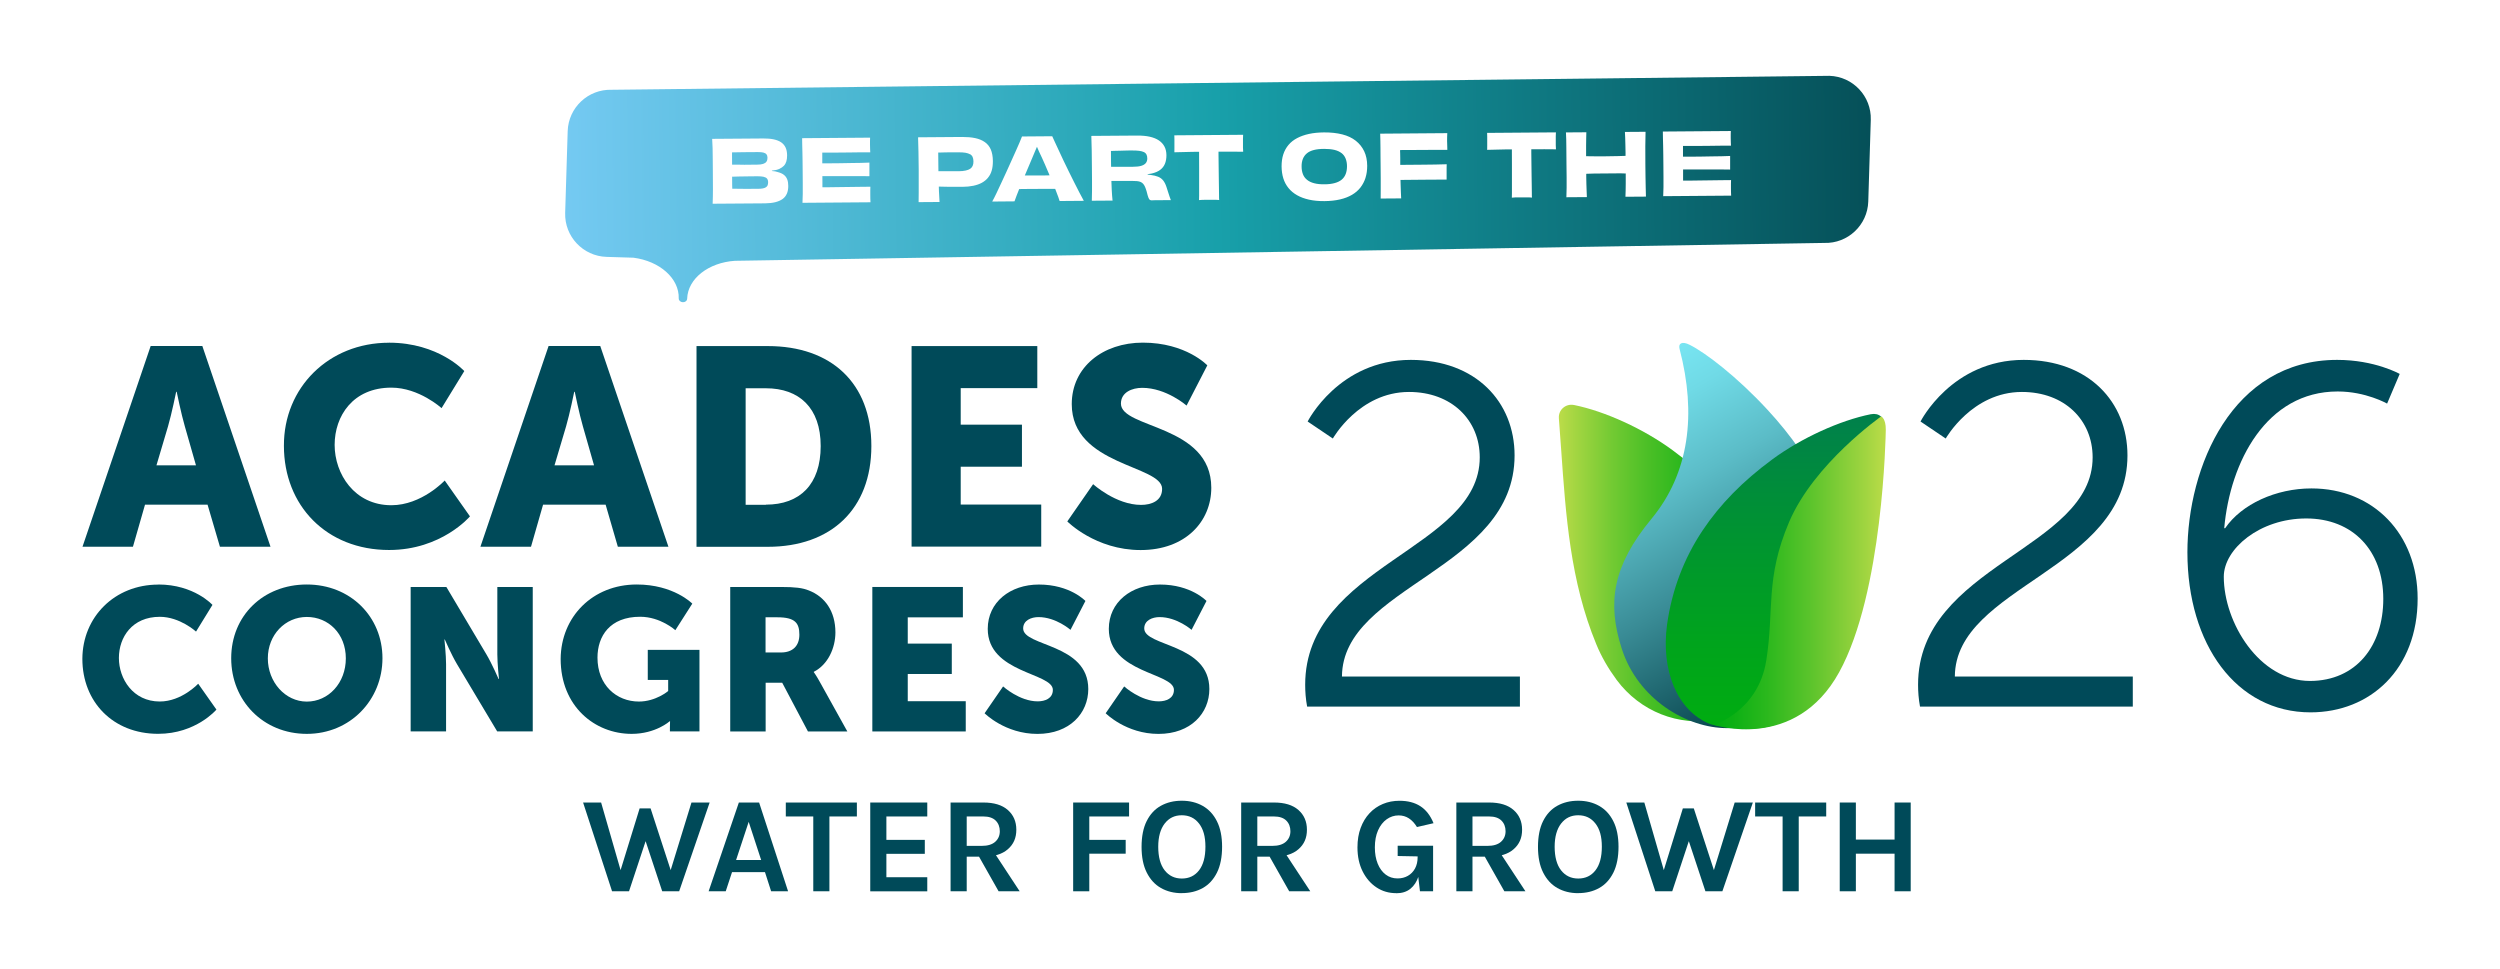 <svg xmlns="http://www.w3.org/2000/svg" xmlns:xlink="http://www.w3.org/1999/xlink" id="Capa_1" viewBox="0 0 516 200"><defs><style>.cls-1{fill:url(#Degradado_sin_nombre_12);}.cls-1,.cls-2,.cls-3,.cls-4,.cls-5,.cls-6,.cls-7,.cls-8,.cls-9,.cls-10,.cls-11,.cls-12{stroke-width:0px;}.cls-2{fill:url(#Degradado_sin_nombre_30);}.cls-3{fill:url(#Degradado_sin_nombre_10);}.cls-3,.cls-4,.cls-5{fill-rule:evenodd;}.cls-4{fill:url(#Degradado_sin_nombre_13);}.cls-5{fill:url(#Degradado_sin_nombre_11);}.cls-6{fill:url(#Degradado_sin_nombre_30-4);}.cls-7{fill:url(#Degradado_sin_nombre_30-3);}.cls-8{fill:url(#Degradado_sin_nombre_30-5);}.cls-9{fill:url(#Degradado_sin_nombre_30-6);}.cls-10{fill:url(#Degradado_sin_nombre_30-7);}.cls-11{fill:url(#Degradado_sin_nombre_30-2);}.cls-12{fill:#004a59;}</style><linearGradient id="Degradado_sin_nombre_13" x1="367.19" y1="-424.2" x2="321.73" y2="-424.2" gradientTransform="translate(0 -308) scale(1 -1)" gradientUnits="userSpaceOnUse"><stop offset="0" stop-color="#00ad10"></stop><stop offset=".13" stop-color="#05ae11"></stop><stop offset=".28" stop-color="#13b216"></stop><stop offset=".43" stop-color="#2ab71d"></stop><stop offset=".59" stop-color="#4abf26"></stop><stop offset=".76" stop-color="#73ca33"></stop><stop offset=".93" stop-color="#a5d642"></stop><stop offset="1" stop-color="#bcdc49"></stop></linearGradient><linearGradient id="Degradado_sin_nombre_12" x1="333.05" y1="-386.91" x2="371.62" y2="-453.71" gradientTransform="translate(0 -308) scale(1 -1)" gradientUnits="userSpaceOnUse"><stop offset="0" stop-color="#78e5f2"></stop><stop offset=".12" stop-color="#70dae6"></stop><stop offset=".33" stop-color="#5bbcc7"></stop><stop offset=".6" stop-color="#398b95"></stop><stop offset=".94" stop-color="#0a4850"></stop><stop offset="1" stop-color="#003a42"></stop></linearGradient><linearGradient id="Degradado_sin_nombre_11" x1="366.35" y1="-458.41" x2="366.35" y2="-393.43" gradientTransform="translate(0 -308) scale(1 -1)" gradientUnits="userSpaceOnUse"><stop offset="0" stop-color="#00ad10"></stop><stop offset=".27" stop-color="#00a41c"></stop><stop offset=".76" stop-color="#008d3a"></stop><stop offset="1" stop-color="#00804c"></stop></linearGradient><linearGradient id="Degradado_sin_nombre_10" x1="353.72" y1="-426.24" x2="389.24" y2="-426.24" gradientTransform="translate(0 -308) scale(1 -1)" gradientUnits="userSpaceOnUse"><stop offset="0" stop-color="#00ad10"></stop><stop offset=".11" stop-color="#0cb014"></stop><stop offset=".31" stop-color="#2bb81d"></stop><stop offset=".57" stop-color="#5dc42c"></stop><stop offset=".89" stop-color="#a2d541"></stop><stop offset="1" stop-color="#bcdc49"></stop></linearGradient><linearGradient id="Degradado_sin_nombre_30" x1="92.41" y1="36.53" x2="423.1" y2="32.63" gradientUnits="userSpaceOnUse"><stop offset="0" stop-color="#85d1ff"></stop><stop offset=".48" stop-color="#18a0aa"></stop><stop offset="1" stop-color="#003a42"></stop></linearGradient><linearGradient id="Degradado_sin_nombre_30-2" x1="92.39" y1="34.64" x2="423.07" y2="30.74" xlink:href="#Degradado_sin_nombre_30"></linearGradient><linearGradient id="Degradado_sin_nombre_30-3" x1="92.39" y1="34.69" x2="423.07" y2="30.79" xlink:href="#Degradado_sin_nombre_30"></linearGradient><linearGradient id="Degradado_sin_nombre_30-4" x1="92.47" y1="40.94" x2="423.15" y2="37.03" xlink:href="#Degradado_sin_nombre_30"></linearGradient><linearGradient id="Degradado_sin_nombre_30-5" x1="92.39" y1="34.41" x2="423.07" y2="30.51" xlink:href="#Degradado_sin_nombre_30"></linearGradient><linearGradient id="Degradado_sin_nombre_30-6" x1="92.44" y1="38.43" x2="423.12" y2="34.53" xlink:href="#Degradado_sin_nombre_30"></linearGradient><linearGradient id="Degradado_sin_nombre_30-7" x1="92.38" y1="33.43" x2="423.06" y2="29.53" xlink:href="#Degradado_sin_nombre_30"></linearGradient></defs><path class="cls-12" d="m32.67,120.64c7.4,0,11.18,4.21,11.18,4.21l-3.39,5.51s-3.33-3.05-7.48-3.05c-5.7,0-8.44,4.21-8.44,8.5s2.91,8.98,8.44,8.98c4.52,0,7.93-3.67,7.93-3.67l3.76,5.34s-4.21,5-12.03,5c-9.35,0-15.64-6.63-15.64-15.47.03-8.67,6.69-15.33,15.67-15.33Z"></path><path class="cls-12" d="m63.33,120.64c9.01,0,15.61,6.66,15.61,15.22s-6.61,15.61-15.61,15.61-15.61-6.83-15.61-15.61,6.61-15.22,15.61-15.22Zm0,24.17c4.46,0,8.05-3.84,8.05-8.92s-3.59-8.55-8.05-8.55-8.05,3.67-8.05,8.55,3.59,8.92,8.05,8.92Z"></path><path class="cls-12" d="m84.73,121.15h7.4l8.27,13.92c1.16,1.95,2.51,5.08,2.51,5.08h.08s-.34-3.22-.34-5.08v-13.92h7.31v29.81h-7.34l-8.3-13.89c-1.16-1.95-2.51-5.08-2.51-5.08h-.08s.34,3.22.34,5.08v13.89h-7.31v-29.81h-.03Z"></path><path class="cls-12" d="m131.43,120.64c7.62,0,11.46,3.95,11.46,3.95l-3.5,5.48s-3.05-2.77-7.26-2.77c-6.27,0-8.81,4.01-8.81,8.44,0,5.67,3.92,9.06,8.55,9.06,3.5,0,6.04-2.17,6.04-2.17v-2.29h-4.21v-6.21h10.67v16.83h-6.1v-.85c0-.62.03-1.24.03-1.24h-.08s-2.88,2.6-7.85,2.6c-7.62,0-14.65-5.7-14.65-15.47.06-8.7,6.61-15.36,15.7-15.36Z"></path><path class="cls-12" d="m150.74,121.15h10.39c3.05,0,4.52.2,5.79.71,3.39,1.3,5.51,4.35,5.51,8.67,0,3.16-1.5,6.63-4.46,8.13v.08s.42.54,1.13,1.81l5.79,10.42h-8.13l-5.31-10.05h-3.42v10.05h-7.31v-29.81h.03Zm10.47,13.52c2.34,0,3.78-1.3,3.78-3.67s-.85-3.59-4.52-3.59h-2.46v7.26h3.19Z"></path><path class="cls-12" d="m180.05,121.15h18.69v6.27h-11.38v5.42h9.09v6.27h-9.09v5.62h11.97v6.24h-19.28v-29.81h0Z"></path><path class="cls-12" d="m207.04,141.68s3.39,3.08,7.14,3.08c1.5,0,3.13-.59,3.13-2.37,0-3.56-13.44-3.42-13.44-12.59,0-5.51,4.63-9.15,10.56-9.15,6.44,0,9.6,3.39,9.6,3.39l-3.08,5.96s-2.99-2.63-6.61-2.63c-1.5,0-3.16.68-3.16,2.34,0,3.76,13.44,3.08,13.44,12.51,0,4.97-3.81,9.26-10.5,9.26s-10.9-4.26-10.9-4.26l3.81-5.53Z"></path><path class="cls-12" d="m232.03,141.68s3.39,3.08,7.14,3.08c1.5,0,3.13-.59,3.13-2.37,0-3.56-13.44-3.42-13.44-12.59,0-5.51,4.63-9.15,10.56-9.15,6.44,0,9.6,3.39,9.6,3.39l-3.08,5.96s-2.99-2.63-6.61-2.63c-1.5,0-3.16.68-3.16,2.34,0,3.76,13.44,3.08,13.44,12.51,0,4.97-3.81,9.26-10.5,9.26s-10.9-4.26-10.9-4.26l3.81-5.53Z"></path><path class="cls-12" d="m42.84,104.16h-12.91l-2.49,8.68h-10.41l14.07-41.43h10.66l14.07,41.43h-10.44l-2.55-8.68Zm-6.48-23.29s-.92,4.53-1.68,7.13l-2.39,8.05h8.16l-2.3-8.05c-.76-2.6-1.68-7.13-1.68-7.13h-.11Z"></path><path class="cls-12" d="m80.29,70.73c10.25,0,15.54,5.86,15.54,5.86l-4.69,7.65s-4.64-4.23-10.36-4.23c-7.94,0-11.71,5.86-11.71,11.82s4.07,12.45,11.71,12.45c6.26,0,11.01-5.1,11.01-5.1l5.21,7.4s-5.86,6.94-16.68,6.94c-12.99,0-21.72-9.22-21.72-21.5-.05-12.01,9.22-21.28,21.69-21.28Z"></path><path class="cls-12" d="m125,104.16h-12.91l-2.49,8.68h-10.44l14.07-41.43h10.66l14.07,41.43h-10.44l-2.52-8.68Zm-6.48-23.29s-.92,4.53-1.68,7.13l-2.39,8.05h8.16l-2.3-8.05c-.76-2.6-1.68-7.13-1.68-7.13h-.11Z"></path><path class="cls-12" d="m143.76,71.43h14.72c13.04,0,21.37,7.59,21.37,20.63s-8.35,20.8-21.37,20.8h-14.72v-41.43Zm14.32,32.73c7.02,0,11.31-4.18,11.31-12.09s-4.45-11.93-11.31-11.93h-4.18v24.05h4.18v-.03Z"></path><path class="cls-12" d="m188.15,71.43h25.95v8.68h-15.81v7.54h12.64v8.68h-12.64v7.81h16.62v8.68h-26.76v-41.38Z"></path><path class="cls-12" d="m225.62,99.93s4.69,4.28,9.9,4.28c2.09,0,4.34-.81,4.34-3.31,0-4.93-18.65-4.75-18.65-17.49,0-7.65,6.43-12.69,14.67-12.69,8.92,0,13.31,4.69,13.31,4.69l-4.28,8.3s-4.18-3.66-9.16-3.66c-2.09,0-4.39.92-4.39,3.25,0,5.21,18.65,4.28,18.65,17.38,0,6.89-5.26,12.85-14.59,12.85s-15.13-5.91-15.13-5.91l5.34-7.7Z"></path><path class="cls-12" d="m269.39,141.33c0-24.71,36.03-27.93,36.03-46.93,0-7.7-5.8-13.5-14.6-13.5-10.3,0-15.72,9.61-15.72,9.61l-5.2-3.51s6.41-12.72,21.3-12.72c13.41,0,21.41,8.69,21.41,19.72,0,23.61-35.52,26.91-35.63,45.64h36.73v6.2h-43.92c-.3-1.61-.4-3.11-.4-4.51Z"></path><path class="cls-12" d="m395.89,141.33c0-24.71,36.03-27.93,36.03-46.93,0-7.7-5.8-13.5-14.6-13.5-10.3,0-15.72,9.61-15.72,9.61l-5.2-3.51s6.41-12.72,21.3-12.72c13.41,0,21.41,8.69,21.41,19.72,0,23.61-35.52,26.91-35.63,45.64h36.73v6.2h-43.92c-.3-1.61-.4-3.11-.4-4.51Z"></path><path class="cls-12" d="m451.48,114.01c0-17.6,9.2-39.73,30.91-39.73,7.81,0,12.91,2.9,12.91,2.9l-2.6,6.12s-4.4-2.5-10.2-2.5c-14.7,0-22.21,14.51-23.42,28.22h.19c3.41-4.99,10.52-8.21,17.81-8.21,12.8,0,21.92,9.42,21.92,22.72,0,14.62-9.79,23.5-22.11,23.5-15.29,0-25.41-14.01-25.41-33.03Zm40.43,9.61c0-10.01-6.3-16.61-15.91-16.61s-17.01,6.3-17.01,12.02c0,9.42,7.3,21.52,17.81,21.52,9.5-.03,15.11-7.22,15.11-16.93Z"></path><path class="cls-4" d="m354.12,148.52c-7.59,1.45-15.59-1.64-20.44-8.18-1.74-2.36-3.17-4.83-4.21-7.38h0c-5.37-12.96-6.3-26.72-7.24-40.06-.16-2.15-.3-4.37-.48-6.55v-.08c-.11-1.69,1.42-3,3.09-2.68h.03c6.39,1.29,14.38,4.94,20.36,9.34,6.09,4.48,10.79,9.26,14.35,14.62,3.89,5.82,6.39,12.37,7.35,19.4,1.34,9.52-2.31,17.73-9.07,20.47-1.21.48-2.47.86-3.73,1.1h0Z"></path><path class="cls-1" d="m381.86,117.96c-1.53-10.54-7-22.56-17.09-33.43-6.3-6.81-12.74-11.72-16.02-13.36-1.64-.83-2.39-.24-2.09.83,3.54,13.5,1.99,25.68-5.8,35.09-8.05,9.74-9.18,17.33-6.12,26.83,3.3,10.28,13.28,16.37,21.76,16.37,9.34,0,16.5-4.24,21.44-11.27,3.92-5.66,4.8-14.89,3.92-21.06Z"></path><path class="cls-5" d="m357.8,150.1c-1.26-.24-3.65-.19-4.88-.67-6.76-2.74-10.14-11.05-8.83-20.58.99-7.03,3.46-13.58,7.35-19.4,3.57-5.34,8.26-10.14,14.35-14.62,5.96-4.4,13.95-8.05,20.36-9.34h.03c1.66-.32,2.82.72,2.71,2.41,0,.03,0-.03,0,0-.16,2.17-.51,3.81-.64,5.96-.94,13.33-1.58,26.62-6.92,39.57h0c-1.05,2.52-2.31,5.66-4.05,8.02-4.86,6.55-11.89,10.06-19.48,8.64h0Z"></path><path class="cls-3" d="m388.27,85.95s-13.84,9.69-19,21.79c-4.99,11.75-3.03,18.11-4.72,28.63-1.69,10.52-10.84,13.25-10.84,13.25,0,0,16.85,5.58,25.89-10.87,9.07-16.45,9.61-48.94,9.63-50.04.03-2.36-.97-2.76-.97-2.76Z"></path><path class="cls-12" d="m120.34,165.64h3.73l4.43,15.38h-.85l4.37-14.17h2.26l4.54,13.94h-.76l4.66-15.15h3.75l-6.29,18.32h-3.5l-3.58-10.81h.31l-3.58,10.81h-3.5l-5.98-18.32Z"></path><path class="cls-12" d="m146.26,183.96l6.24-18.32h4.18l5.98,18.32h-3.5l-1.27-3.95h-6.8l-1.3,3.95h-3.53Zm5.67-6.46h5.17l-2.57-7.87-2.6,7.87Z"></path><path class="cls-12" d="m162.19,168.52v-2.88h14.67v2.88h-6.42l.75-.76v16.2h-3.33v-16.2l.75.76h-6.42Z"></path><path class="cls-12" d="m179.62,183.96v-18.32h11.77v2.88h-8.44v4.83h7.93v2.88h-7.93v4.83h8.44v2.91h-11.77Z"></path><path class="cls-12" d="m196.2,183.96v-18.32h6.77c2.19,0,3.87.51,5.04,1.54,1.17,1.03,1.76,2.38,1.76,4.08s-.58,3.01-1.76,4.03c-1.17,1.02-2.85,1.53-5.04,1.53h-3.44v7.14h-3.33Zm3.33-9.37h3.1c1.22,0,2.15-.28,2.78-.84.63-.56.95-1.29.95-2.18s-.29-1.65-.86-2.21c-.57-.56-1.42-.84-2.53-.84h-3.44v6.07Zm6.58,9.37l-4.85-8.58h3.56l5.64,8.58h-4.35Z"></path><path class="cls-12" d="m221.5,183.96v-18.32h11.54v2.88h-8.21v4.83h7.51v2.85h-7.51v7.76h-3.33Z"></path><path class="cls-12" d="m243.92,184.35c-1.63,0-3.06-.36-4.31-1.07s-2.22-1.78-2.93-3.2c-.71-1.42-1.06-3.18-1.06-5.29s.35-3.92,1.06-5.33c.71-1.41,1.68-2.46,2.93-3.15s2.68-1.04,4.31-1.04,3.08.36,4.33,1.07c1.25.71,2.23,1.77,2.93,3.18.71,1.41,1.06,3.17,1.06,5.26s-.35,3.91-1.06,5.33c-.71,1.42-1.68,2.48-2.93,3.18-1.25.7-2.7,1.05-4.33,1.05Zm0-3.02c1.5,0,2.68-.56,3.56-1.69.88-1.13,1.32-2.76,1.32-4.88s-.44-3.65-1.32-4.78c-.88-1.14-2.07-1.71-3.56-1.71s-2.64.57-3.53,1.71c-.88,1.14-1.33,2.74-1.33,4.8s.44,3.74,1.33,4.86c.88,1.12,2.06,1.69,3.53,1.69Z"></path><path class="cls-12" d="m256.18,183.96v-18.32h6.77c2.19,0,3.87.51,5.04,1.54,1.17,1.03,1.76,2.38,1.76,4.08s-.58,3.01-1.76,4.03c-1.17,1.02-2.85,1.53-5.04,1.53h-3.44v7.14h-3.33Zm3.33-9.37h3.1c1.22,0,2.15-.28,2.78-.84.63-.56.95-1.29.95-2.18s-.29-1.65-.86-2.21c-.57-.56-1.42-.84-2.53-.84h-3.44v6.07Zm6.58,9.37l-4.85-8.58h3.56l5.64,8.58h-4.35Z"></path><path class="cls-12" d="m288.17,184.35c-1.5,0-2.85-.39-4.05-1.18-1.2-.79-2.16-1.89-2.87-3.31-.71-1.42-1.07-3.07-1.07-4.96,0-1.5.22-2.84.66-4.02.44-1.19,1.05-2.2,1.83-3.03.78-.84,1.7-1.47,2.75-1.91s2.2-.66,3.43-.66c1.71,0,3.15.37,4.31,1.12s2.07,1.91,2.72,3.51l-3.42.79c-.48-.78-1.03-1.38-1.66-1.79s-1.33-.61-2.12-.61c-.9,0-1.73.27-2.47.8s-1.34,1.29-1.78,2.28c-.44.99-.66,2.16-.66,3.53,0,1.28.2,2.4.59,3.36.39.96.94,1.71,1.64,2.24.71.54,1.52.8,2.46.8.79,0,1.5-.18,2.12-.53.62-.35,1.12-.86,1.48-1.52.36-.66.54-1.45.54-2.38h.73c0,1.52-.18,2.85-.54,3.97-.36,1.12-.92,1.98-1.69,2.6s-1.74.92-2.94.92Zm4.91-.39l-.48-4.04v-3.16l-4.12-.08v-2.12h7.31v9.4h-2.71Z"></path><path class="cls-12" d="m300.59,183.96v-18.32h6.77c2.19,0,3.87.51,5.04,1.54,1.17,1.03,1.76,2.38,1.76,4.08s-.58,3.01-1.76,4.03c-1.17,1.02-2.85,1.53-5.04,1.53h-3.44v7.14h-3.33Zm3.33-9.37h3.1c1.22,0,2.15-.28,2.78-.84.63-.56.95-1.29.95-2.18s-.29-1.65-.86-2.21c-.57-.56-1.42-.84-2.53-.84h-3.44v6.07Zm6.58,9.37l-4.85-8.58h3.56l5.64,8.58h-4.35Z"></path><path class="cls-12" d="m325.74,184.35c-1.63,0-3.06-.36-4.31-1.07s-2.22-1.78-2.93-3.2c-.71-1.42-1.06-3.18-1.06-5.29s.35-3.92,1.06-5.33c.71-1.41,1.68-2.46,2.93-3.15s2.68-1.04,4.31-1.04,3.08.36,4.33,1.07c1.25.71,2.23,1.77,2.93,3.18.71,1.41,1.06,3.17,1.06,5.26s-.35,3.91-1.06,5.33c-.71,1.42-1.68,2.48-2.93,3.18-1.25.7-2.7,1.05-4.33,1.05Zm0-3.02c1.5,0,2.68-.56,3.56-1.69.88-1.13,1.32-2.76,1.32-4.88s-.44-3.65-1.32-4.78c-.88-1.14-2.07-1.71-3.56-1.71s-2.64.57-3.53,1.71c-.88,1.14-1.33,2.74-1.33,4.8s.44,3.74,1.33,4.86c.88,1.12,2.06,1.69,3.53,1.69Z"></path><path class="cls-12" d="m335.66,165.64h3.73l4.43,15.38h-.85l4.37-14.17h2.26l4.54,13.94h-.76l4.66-15.15h3.75l-6.29,18.32h-3.5l-3.58-10.81h.31l-3.58,10.81h-3.5l-5.98-18.32Z"></path><path class="cls-12" d="m362.26,168.52v-2.88h14.67v2.88h-6.42l.75-.76v16.2h-3.33v-16.2l.75.76h-6.42Z"></path><path class="cls-12" d="m379.72,165.64h3.33v7.65h7.99v-7.65h3.33v18.32h-3.33v-7.76h-7.99v7.76h-3.33v-18.32Z"></path><path class="cls-2" d="m276.9,31.61c-.38-.3-.86-.52-1.46-.67-.6-.14-1.3-.21-2.13-.21-.83,0-1.54.08-2.13.23s-1.07.38-1.44.69-.65.69-.83,1.15c-.18.45-.27.98-.26,1.57,0,.61.1,1.14.28,1.6.18.46.46.84.85,1.15.38.31.87.55,1.46.7.59.16,1.3.23,2.13.22.82,0,1.53-.09,2.13-.26.6-.16,1.08-.41,1.45-.72.37-.32.64-.71.81-1.17.18-.47.26-1,.26-1.59,0-.58-.1-1.1-.28-1.56s-.46-.84-.84-1.14Z"></path><path class="cls-11" d="m200.21,31.84c-.25-.14-.56-.24-.93-.31-.38-.06-.84-.09-1.38-.09-.21,0-.48,0-.81,0-.33,0-.69,0-1.08,0-.39,0-.78,0-1.16.02-.38.02-.73.03-1.04.03-.06,0-.1,0-.16,0,0,.67.01,1.35.02,1.99,0,.64.01,1.26.02,1.86.11,0,.22,0,.35,0,.3,0,.65,0,1.05,0,.4,0,.84,0,1.32,0,.48,0,.96.01,1.45,0,.58,0,1.07-.05,1.46-.14.39-.09.7-.21.93-.36.23-.16.4-.36.51-.61.11-.25.17-.56.16-.93s-.06-.67-.18-.92c-.11-.24-.3-.43-.54-.58Z"></path><path class="cls-7" d="m215.78,34.18c-.25-.59-.5-1.14-.73-1.64-.24-.49-.45-.92-.61-1.29-.16-.35-.29-.67-.41-.96-.12.28-.25.59-.4.94-.16.38-.36.84-.58,1.38-.26.6-.53,1.24-.82,1.94-.23.55-.47,1.11-.71,1.67.41,0,.81,0,1.2,0,.48,0,.9,0,1.27,0,.39,0,.82,0,1.28,0,.44,0,.89-.01,1.36-.03-.03-.07-.05-.13-.08-.2-.26-.6-.52-1.2-.77-1.8Z"></path><path class="cls-6" d="m377.6,15.65l-251.35,2.88c-4.86-.15-8.93,3.68-9.08,8.54l-.52,16.87c-.15,4.86,3.68,8.93,8.54,9.08l5.55.17c5.4.69,9.48,4.26,9.35,8.41-.01.42.36.76.85.78.49.01.88-.3.89-.73.13-4.15,4.42-7.46,9.85-7.82l224.85-3.69c4.86.15,8.93-3.68,9.08-8.54l.52-16.87c.15-4.86-3.68-8.93-8.54-9.08Zm-215.2,24.33c-.19.45-.49.82-.88,1.1-.4.28-.89.5-1.49.65-.6.15-1.3.23-2.11.24l-10.83.08c.04-.95.06-1.95.06-3,0-1.05,0-2.28-.02-3.69,0-.95-.01-1.82-.02-2.61,0-.79-.02-1.51-.03-2.18-.02-.67-.05-1.3-.09-1.91l10.58-.08c.8,0,1.5.05,2.11.18.61.13,1.12.33,1.53.6.41.28.72.64.93,1.08.21.44.31.98.32,1.61,0,.49-.05.91-.16,1.27-.11.36-.28.66-.51.9-.23.24-.54.45-.91.63-.36.17-.83.29-1.43.35-.04,0-.08,0-.12.01v.09c.51.03.93.1,1.25.23.53.14.94.33,1.24.58.31.25.53.56.67.93.14.37.21.82.21,1.35,0,.59-.09,1.12-.28,1.57Zm3.23,1.94c.03-.59.05-1.23.06-1.9,0-.67,0-1.4,0-2.19,0-.78-.01-1.65-.02-2.61,0-.71-.01-1.38-.02-2,0-.62-.02-1.21-.03-1.77-.02-.56-.03-1.08-.04-1.57,0-.49-.02-.94-.02-1.36l14.03-.11c-.01.18-.02.4-.02.67,0,.27,0,.53,0,.78,0,.27,0,.57.02.87,0,.31.02.55.03.71-.65,0-1.35,0-2.09,0-.74,0-1.5.01-2.28.03-.78.01-1.55.02-2.3.02-.75,0-1.45,0-2.1,0-.42,0-.78,0-1.13,0,0,.38,0,.77,0,1.17,0,.36,0,.71,0,1.05.46,0,.93,0,1.44,0,.71,0,1.44,0,2.19-.02.76-.01,1.5-.02,2.25-.04s1.45-.02,2.11-.03c.66-.01,1.24-.03,1.74-.06,0,.23,0,.52,0,.87,0,.36,0,.71,0,1.07,0,.36,0,.65,0,.87-.49-.02-1.06-.03-1.72-.02-.66,0-1.36,0-2.1,0-.74,0-1.49,0-2.25,0-.76,0-1.49,0-2.2,0-.51,0-.98,0-1.44,0,0,.45,0,.89.01,1.32,0,.34,0,.66,0,.98.35,0,.73,0,1.16,0,.67,0,1.38-.01,2.14-.03.76-.01,1.53-.02,2.31-.03.78,0,1.54-.01,2.27-.03.74-.01,1.41-.02,2.02-.02-.01.18-.02.43-.02.75,0,.32,0,.63,0,.93,0,.24,0,.5.01.79,0,.29.02.54.03.74l-14.06.11Zm38.3-5.24c-.35.42-.77.76-1.27,1.04-.5.27-1.08.48-1.76.62-.68.14-1.43.22-2.26.22-.36,0-.71,0-1.05,0-.35,0-.68,0-1.01,0-.33,0-.66,0-.99-.01-.33,0-.68,0-1.04-.02-.24,0-.52-.01-.78-.02,0,.33.02.66.03.97.03.84.07,1.58.12,2.21l-4.32.03c.02-.64.03-1.3.02-1.96,0-.67,0-1.38,0-2.15,0-.77,0-1.63,0-2.58-.01-1.42-.03-2.65-.05-3.71-.02-1.06-.05-2.05-.08-2.98l9.1-.07c1,0,1.89.07,2.66.23.77.16,1.44.43,1.99.81.55.38.97.88,1.25,1.52.28.64.43,1.44.44,2.41,0,.74-.07,1.39-.24,1.96-.16.57-.42,1.06-.77,1.48Zm14.78,4.83c-.05-.2-.14-.48-.28-.85-.14-.36-.3-.79-.49-1.29-.05-.12-.11-.27-.15-.39-.37,0-.74,0-1.11,0-.49,0-.96,0-1.4,0-.44,0-.86,0-1.25.01-.35,0-.74,0-1.2,0-.45,0-.93.01-1.43.02-.35,0-.7.01-1.04.01-.2.5-.39.96-.54,1.37-.19.51-.33.9-.43,1.17l-4.6.04c.27-.48.56-1.05.87-1.7.31-.66.64-1.35.98-2.09.35-.73.7-1.49,1.05-2.27.36-.78.7-1.54,1.03-2.28.33-.75.65-1.45.95-2.11.3-.66.55-1.25.77-1.75s.38-.92.5-1.23l6.24-.05c.13.3.32.7.55,1.21.24.51.5,1.09.81,1.74s.63,1.35.97,2.08c.34.74.71,1.48,1.09,2.25.38.76.76,1.51,1.12,2.25.37.73.72,1.43,1.06,2.08.34.65.65,1.23.92,1.72l-5,.04Zm19.14-.15c-.23,0-.4-.03-.51-.1-.11-.07-.22-.24-.32-.5-.1-.26-.21-.67-.35-1.23-.11-.38-.22-.7-.33-.95-.11-.25-.24-.47-.38-.63-.14-.17-.32-.29-.53-.39-.21-.09-.46-.15-.76-.18-.3-.03-.65-.04-1.07-.04-.3,0-.57,0-.8,0-.24,0-.48,0-.72.01-.24,0-.5,0-.78,0-.27,0-.59,0-.94,0-.28,0-.61,0-.97,0,.02.65.04,1.27.07,1.84.05.87.1,1.61.17,2.21l-4.28.03c.02-.65.03-1.31.04-1.97,0-.66,0-1.37,0-2.14,0-.77-.01-1.63-.02-2.58-.01-1.42-.02-2.64-.04-3.68-.01-1.04-.04-2.04-.08-3.01l9.49-.07c.97,0,1.83.07,2.58.24.74.17,1.37.42,1.87.76.5.34.89.76,1.15,1.26.27.5.4,1.09.41,1.78,0,.68-.1,1.27-.31,1.78-.21.51-.54.93-.98,1.26-.44.33-1.02.58-1.74.75-.26.06-.55.1-.85.14v.09c.2.02.41.04.59.06.63.08,1.16.21,1.58.38.42.17.77.43,1.04.77.27.34.5.79.68,1.35.12.39.24.76.35,1.09.11.34.21.64.3.92.09.27.17.5.25.69l-3.82.03Zm16.19-10.05c-.84,0-1.64,0-2.41,0-.05,0-.09,0-.13,0,0,.24,0,.47,0,.71,0,.88.02,1.72.03,2.53.01.81.02,1.58.03,2.3,0,.73.02,1.39.03,1.98.02.6.02,1.1.02,1.52,0,.42,0,.73.03.93-.18-.02-.39-.04-.64-.04s-.5,0-.75,0c-.25,0-.48,0-.68,0-.23,0-.46,0-.7,0-.24,0-.48,0-.72.01-.24,0-.47.02-.67.05.01-.2.02-.51.02-.92,0-.41,0-.91,0-1.51,0-.59,0-1.26,0-1.99,0-.73,0-1.5,0-2.31,0-.81,0-1.65-.01-2.52,0-.24,0-.48,0-.72-.42,0-.84,0-1.29.01-1.24.02-2.51.05-3.81.09,0-.25.01-.54.01-.86s0-.63,0-.93c0-.31,0-.62,0-.92,0-.3,0-.57-.02-.79l14.2-.11c-.02.21-.03.48-.03.79,0,.32,0,.62,0,.92,0,.29,0,.59,0,.93,0,.33.02.62.04.86-.87-.02-1.72-.03-2.56-.02Zm27.81,5.37c-.24.75-.59,1.42-1.05,2.02-.47.6-1.05,1.1-1.75,1.51-.7.41-1.52.73-2.47.95-.94.22-2.01.34-3.2.35s-2.25-.09-3.19-.3c-.94-.21-1.76-.51-2.46-.91-.71-.4-1.3-.89-1.78-1.48-.48-.59-.84-1.26-1.07-2-.23-.74-.35-1.56-.36-2.47,0-.92.11-1.74.35-2.48.24-.74.6-1.39,1.08-1.96.48-.57,1.08-1.04,1.79-1.41.71-.37,1.53-.66,2.45-.86.92-.2,1.95-.3,3.08-.31,1.42-.01,2.67.13,3.78.41,1.1.28,2.03.72,2.78,1.31.75.59,1.33,1.31,1.74,2.17.41.86.61,1.86.62,3,0,.9-.11,1.73-.35,2.47Zm7.14-5.23c0,.41.01.81.02,1.21,0,.4,0,.76,0,1.08,0,.09,0,.19,0,.29,1.62-.01,3.21-.02,4.76-.04,1.71-.01,3.31-.04,4.83-.09-.01.21-.02.46-.02.73,0,.27,0,.56,0,.87,0,.3,0,.59,0,.87,0,.28,0,.51,0,.7-.99,0-2.03.01-3.13.01-1.1,0-2.23.01-3.4.03-.99.01-1.99.02-2.99.03,0,.35.02.71.03,1.05,0,.5.03.98.05,1.44.03.46.05.9.06,1.32l-4.23.03c0-.62.01-1.26.01-1.94,0-.67,0-1.4,0-2.18,0-.78-.01-1.64-.02-2.58,0-.71-.01-1.38-.02-1.99,0-.61,0-1.19-.01-1.73,0-.54-.01-1.06-.02-1.55-.01-.49-.02-.97-.04-1.42l13.85-.11c-.01.23-.02.49-.03.78,0,.29-.01.57-.01.83,0,.33.01.66.03.99.01.33.02.61.02.85-1.28,0-2.54,0-3.77.01-1.23,0-2.42.02-3.56.02-.85,0-1.65,0-2.42.01,0,.15,0,.3,0,.45Zm29.61-.64c-.84,0-1.64,0-2.41,0-.05,0-.09,0-.13,0,0,.24,0,.47,0,.71,0,.88.02,1.72.03,2.53.01.81.02,1.58.03,2.3,0,.73.02,1.39.03,1.98.02.6.02,1.1.02,1.52,0,.42,0,.73.03.93-.18-.02-.39-.04-.64-.04s-.5,0-.75,0-.48,0-.68,0c-.23,0-.46,0-.7,0-.24,0-.48,0-.72.01-.24,0-.47.02-.67.05.01-.2.02-.51.02-.92,0-.41,0-.91,0-1.51,0-.59,0-1.26,0-1.99,0-.73,0-1.5,0-2.31,0-.81,0-1.65-.01-2.52,0-.24,0-.48,0-.72-.42,0-.84,0-1.29.01-1.24.02-2.51.05-3.81.09,0-.25.01-.54.01-.86,0-.32,0-.63,0-.93,0-.31,0-.62,0-.92,0-.3,0-.57-.02-.79l14.2-.11c-.02.21-.03.48-.03.79s0,.62,0,.92c0,.29,0,.6,0,.93,0,.33.02.62.04.86-.87-.02-1.72-.03-2.56-.02Zm16.89,9.8c.02-.37.04-.79.04-1.26,0-.47.01-.95.02-1.45,0-.5,0-.99,0-1.47,0-.23,0-.41,0-.62-.52-.02-1.07-.04-1.66-.03-.79,0-1.6.01-2.42.02-.81,0-1.63.01-2.46.02-.58,0-1.1.02-1.61.05,0,.21,0,.41,0,.64,0,.48.01.97.03,1.47.02.51.03.99.05,1.44.02.46.03.88.05,1.26l-4.23.03c.02-.64.03-1.3.05-1.96.01-.67.01-1.39,0-2.16-.01-.77-.02-1.63-.03-2.57-.01-1.42-.02-2.65-.03-3.71,0-1.06-.03-2.05-.08-2.98l4.21-.03c0,.37-.02.79-.03,1.26s-.02.97-.02,1.49c0,.52,0,1.04,0,1.55,0,.22,0,.44,0,.64.51.01,1.04.02,1.61.02.83,0,1.65,0,2.45,0,.82,0,1.63-.02,2.42-.04.6-.01,1.14-.03,1.66-.05,0-.21,0-.4,0-.63,0-.51-.02-1.02-.03-1.54-.01-.52-.02-1.02-.04-1.5-.02-.48-.04-.9-.06-1.27l4.26-.03c-.03.93-.04,1.92-.05,2.98,0,1.06,0,2.3.01,3.71,0,.94.02,1.8.03,2.57.01.77.03,1.49.04,2.16.02.67.03,1.32.05,1.96l-4.25.03Zm7.79-.06c.03-.59.05-1.23.06-1.9,0-.67,0-1.4,0-2.19,0-.78-.01-1.65-.02-2.61,0-.71-.01-1.38-.02-2,0-.62-.01-1.21-.03-1.77-.02-.56-.03-1.08-.04-1.57,0-.49-.02-.94-.02-1.36l14.03-.11c-.01.18-.02.4-.02.67,0,.27,0,.53,0,.78,0,.27,0,.57.02.87,0,.31.02.55.03.71-.66,0-1.35,0-2.09,0-.74,0-1.5.01-2.28.03-.78.01-1.55.02-2.3.02-.75,0-1.45,0-2.1,0-.41,0-.78,0-1.13,0,0,.38,0,.77,0,1.17,0,.36,0,.71,0,1.05.46,0,.93,0,1.44,0,.71,0,1.44,0,2.19-.02.76-.01,1.5-.02,2.25-.04s1.45-.02,2.11-.03c.66-.01,1.24-.03,1.74-.06,0,.23,0,.52,0,.87,0,.36,0,.71,0,1.07,0,.36,0,.65,0,.87-.49-.02-1.06-.03-1.72-.02-.66,0-1.36,0-2.1,0-.74,0-1.49,0-2.25,0-.76,0-1.49,0-2.2,0-.51,0-.98,0-1.44,0,0,.45,0,.89,0,1.32,0,.34,0,.66,0,.98.35,0,.73,0,1.16,0,.67,0,1.38-.01,2.14-.03.76-.01,1.53-.02,2.31-.03.78,0,1.54-.01,2.27-.03.74-.01,1.41-.02,2.02-.02-.01.18-.02.43-.02.75,0,.32,0,.63,0,.93,0,.24,0,.5.01.79s.02.54.03.74l-14.06.11Z"></path><path class="cls-8" d="m236.07,31.38c-.25-.12-.57-.2-.95-.25-.38-.05-.85-.07-1.39-.07-.18,0-.4,0-.67,0-.27,0-.57.01-.89.02-.33.01-.66.02-1.01.03s-.68,0-.99.02c-.31,0-.6.02-.87.03,0,.64,0,1.28.01,1.91,0,.47.01.9.02,1.36.14,0,.3,0,.49,0,.32,0,.7,0,1.13,0,.43,0,.9,0,1.41,0,.51,0,1.02,0,1.54-.01.69,0,1.24-.07,1.67-.2.42-.13.73-.32.93-.57.2-.25.3-.57.3-.95,0-.33-.06-.61-.18-.83-.12-.22-.31-.39-.56-.5Z"></path><path class="cls-9" d="m157.62,36.49c-.33-.07-.75-.11-1.28-.11-.57,0-1.18.01-1.83.02-.65.01-1.32.02-2.02.03-.44,0-.92.02-1.38.04,0,.09,0,.17,0,.26,0,.52,0,1.02.01,1.5,0,.26.01.48.02.72.96.02,1.86.03,2.64.03.97,0,1.88,0,2.72-.01.37,0,.68-.03.94-.08.25-.05.47-.12.63-.23.17-.1.29-.24.36-.4.07-.17.11-.38.11-.64,0-.32-.08-.57-.22-.75-.14-.18-.38-.3-.71-.38Z"></path><path class="cls-10" d="m153.56,34.01c.98-.01,1.91-.02,2.77-.03.46,0,.85-.05,1.17-.15.31-.1.55-.25.69-.46.15-.21.22-.47.22-.8,0-.3-.07-.53-.21-.71-.14-.18-.35-.3-.64-.37-.29-.07-.67-.1-1.14-.1-.92,0-1.88.01-2.88.02-.76,0-1.59.02-2.45.04,0,.22,0,.43,0,.67,0,.46,0,.95.01,1.47,0,.13,0,.26,0,.39.86.02,1.69.03,2.45.02Z"></path></svg>